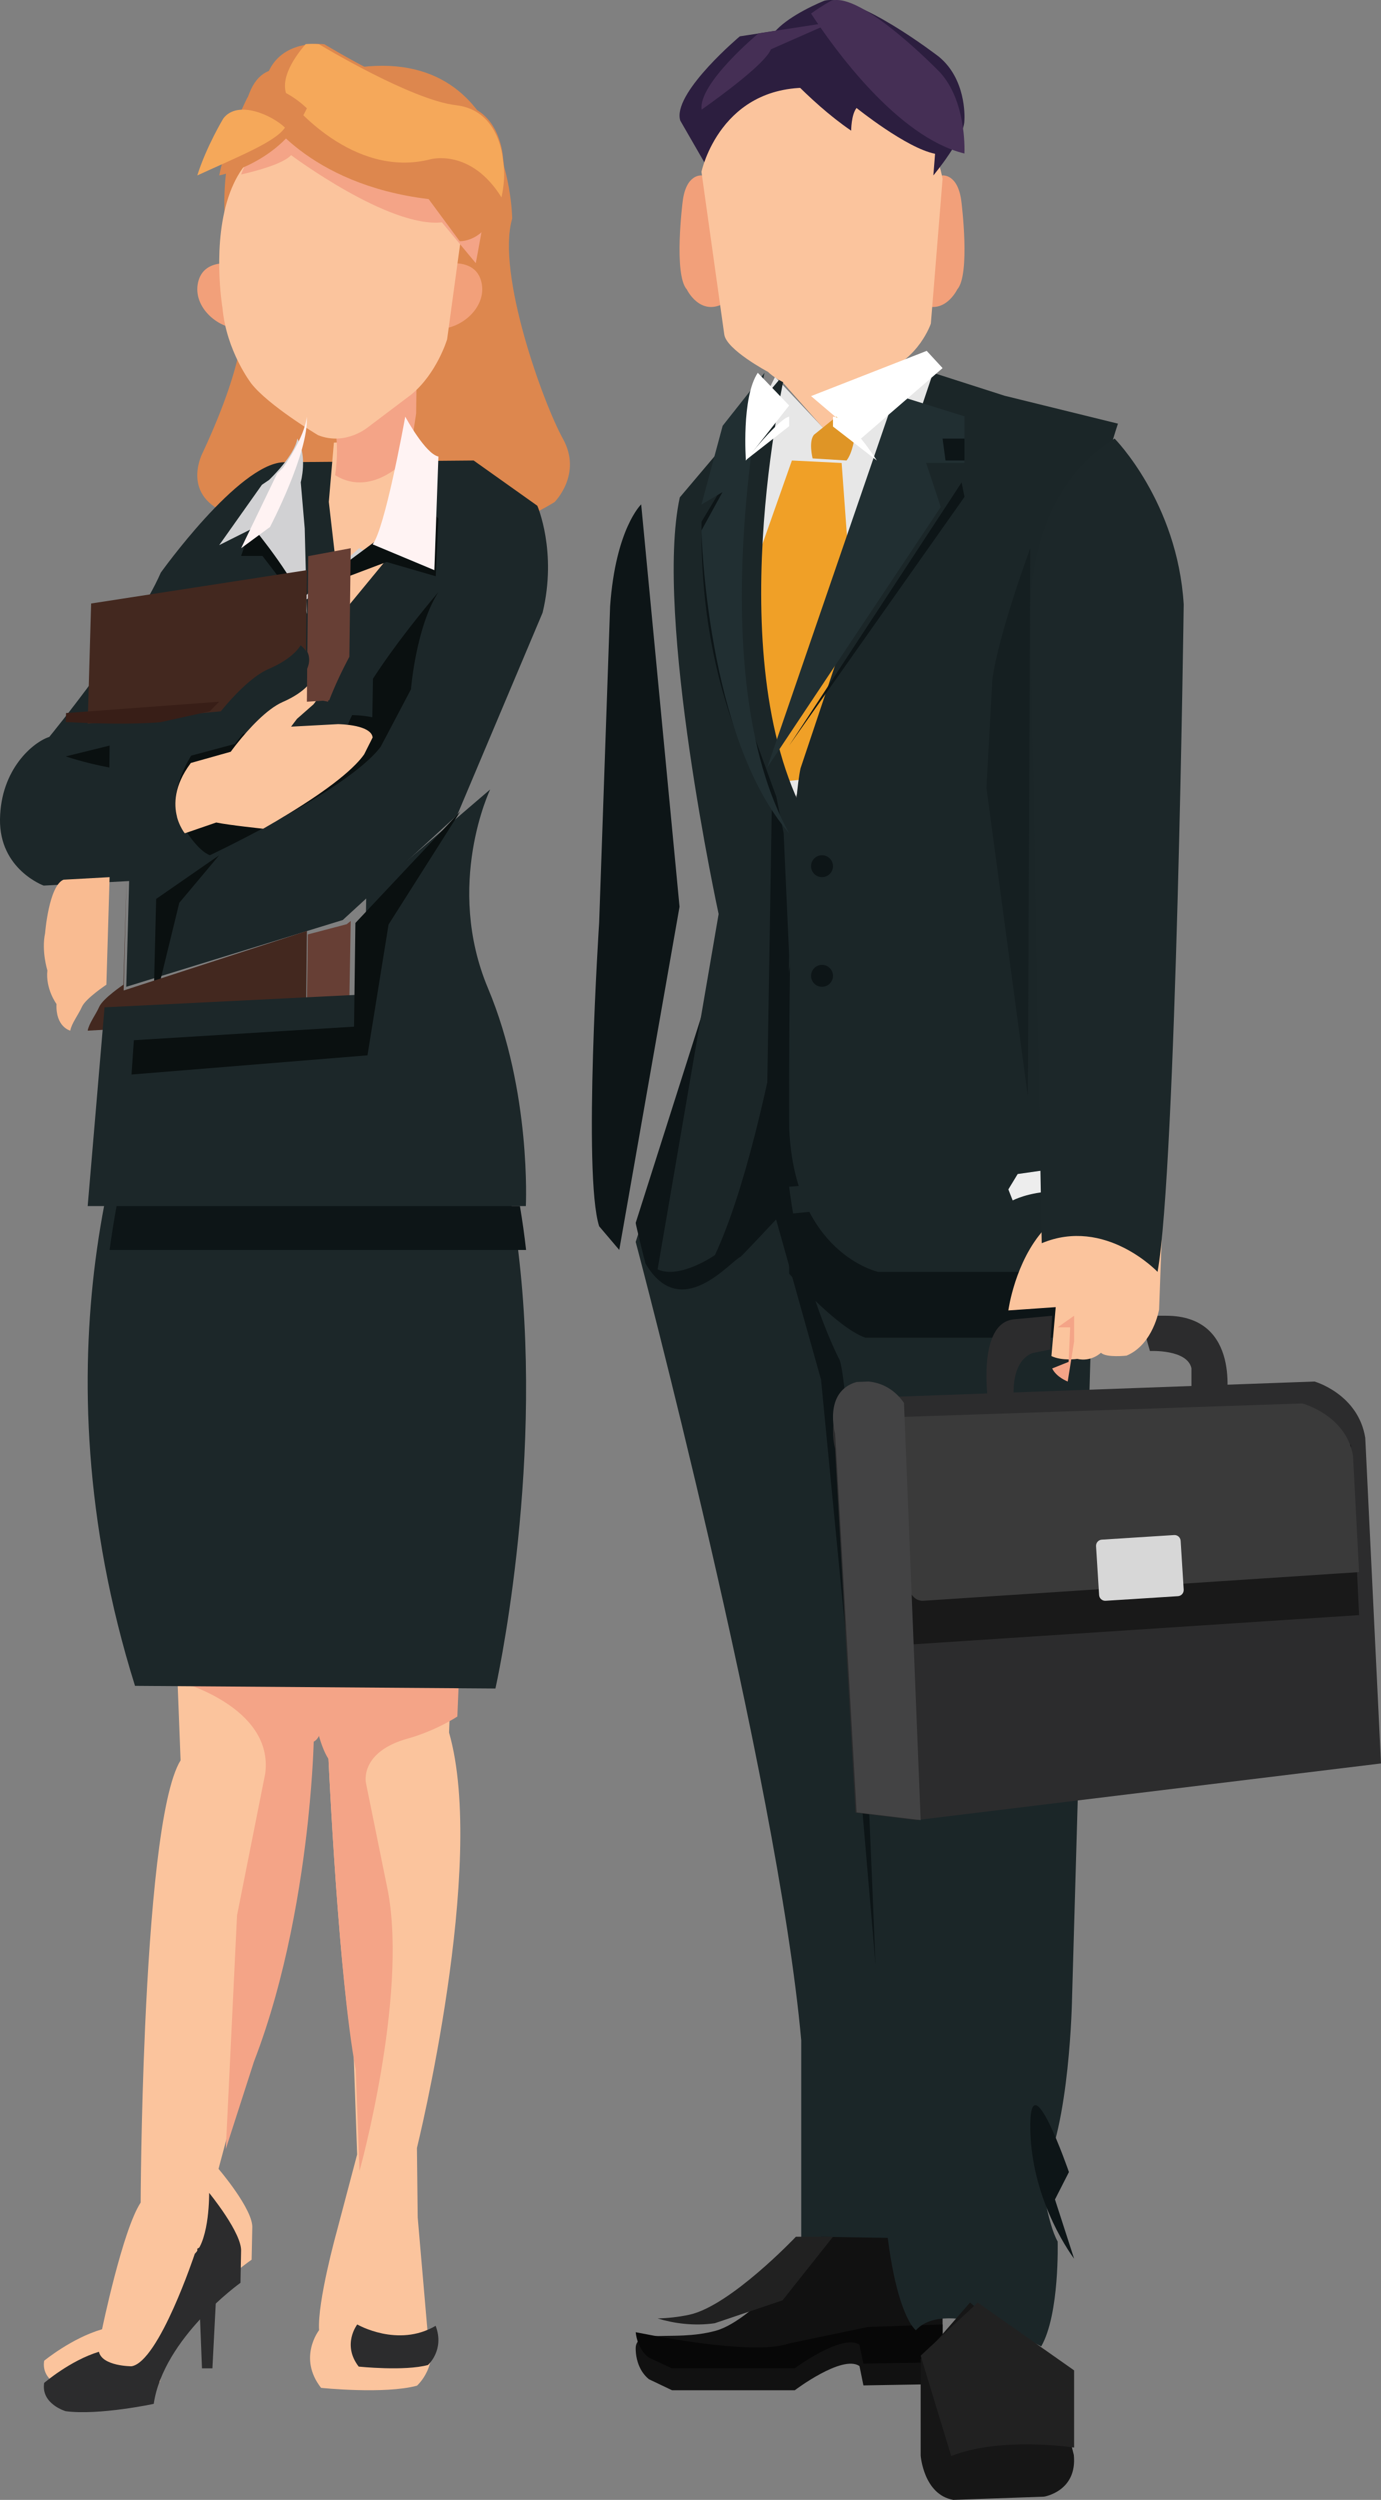 <?xml version="1.0" encoding="UTF-8"?>
<svg width="63px" height="114px" viewBox="0 0 63 114" version="1.1" xmlns="http://www.w3.org/2000/svg" xmlns:xlink="http://www.w3.org/1999/xlink">
    <rect x="0" y="0" width="63" height="114" fill="#808080" stroke="none"/>
    <title>Group 177</title>
    <g id="desktop" stroke="none" stroke-width="1" fill="none" fill-rule="evenodd">
        <g id="abo-desktop-pro" transform="translate(-853, -1723)">
            <g id="Group-177" transform="translate(853, 1723)">
                <path d="M14.098,3.605 C14.098,3.605 12.14,2.219 11.364,4.279 C10.587,6.338 9.429,8.485 11.058,14.575 C11.058,14.575 11.316,16.196 9.257,20.622 C9.257,20.622 8.228,22.506 10.287,23.382 C10.287,23.382 17.962,27.325 25.294,22.9 C25.294,22.9 26.58,21.63 25.68,20.008 C24.78,18.387 22.636,12.465 23.365,9.971 C23.365,9.971 23.313,0.565 14.098,3.605" id="Fill-1" fill="#DD874E"></path>
                <path d="M24.752,27.942 L20.858,37.167 L15.81,41.795 L15.638,41.954 L13.97,42.467 L5.76,45 L5.891,40.178 L1.993,40.385 C1.993,40.385 -0.034,39.651 0,37.356 C0.035,35.062 1.522,33.836 2.248,33.605 C2.248,33.605 6.143,28.852 7.335,26.114 C7.335,26.114 10.852,21.188 12.911,21.079 L21.608,21 L24.512,23.063 C24.512,23.063 25.426,25.154 24.752,27.942" id="Fill-3" fill="#1C2729"></path>
                <polygon id="Fill-5" fill="#FBC49D" points="15.232 20.184 19 20 19 23.136 17.58 25.581 15.588 28 15 22.886"></polygon>
                <polygon id="Fill-7" fill="#0A1010" points="11.504 23.897 11 25.351 11.973 25.351 14 28 12.707 22"></polygon>
                <path d="M19.02,97.951 L19.055,101.12 L19.507,106.345 C20.09,107.869 19.021,108.792 19.021,108.792 C17.549,109.191 14.648,108.892 14.648,108.892 C13.571,107.516 14.556,106.261 14.556,106.261 C14.474,104.961 15.351,101.806 15.351,101.806 L16.292,98.248 L16.128,93.583 C15.37,89.331 14.94,79.268 14.94,79.268 C14.133,77.952 14,74.153 14,74.153 L20.681,74 L20.55,77.312 L20.485,79.007 C22.218,85.038 19.02,97.951 19.02,97.951" id="Fill-9" fill="#FBC49D"></path>
                <path d="M19.523,107.848 C18.46,108.14 16.364,107.922 16.364,107.922 C15.586,106.917 16.297,106 16.297,106 C16.297,106 18.151,107.075 19.874,106.061 C20.295,107.174 19.523,107.848 19.523,107.848" id="Fill-11" fill="#2C2C2D"></path>
                <path d="M21,75 L20.864,78.278 C19.733,78.991 18.618,79.277 18.618,79.277 C16.386,79.891 16.693,81.299 16.693,81.299 L17.708,86.295 C18.581,91.162 16.401,99 16.401,99 L16.229,94.382 C15.435,90.174 14.985,80.214 14.985,80.214 C14.139,78.912 14,75.152 14,75.152 L21,75 Z" id="Fill-13" fill="#F4A487"></path>
                <path d="M10,24.859 L11.565,24.075 C11.565,24.075 13.704,26.647 14,28 L13.901,24.093 L13.72,21.992 C13.72,21.992 14.042,20.819 13.562,20 C13.451,20.774 12.272,21.888 12.272,21.888 L11.951,22.105 L11.949,22.106 L10,24.859 Z" id="Fill-15" fill="#D1D1D3"></path>
                <path d="M3,34.493 L5,34 L4.99,35 C3.871,34.793 3,34.493 3,34.493" id="Fill-17" fill="#0A1010"></path>
                <path d="M19,17.537 L18.984,18.858 L18.688,20.794 C18.688,20.794 17.061,22.762 15.288,21.67 C15.288,21.67 15.551,20.128 15.158,19.093 L15,15 L18.984,15 L19,17.537 Z" id="Fill-19" fill="#F4A487"></path>
                <path d="M20,12.087 C20,12.087 21.59,11.64 21.937,12.775 C22.284,13.911 21.128,15 20,15 L20,12.087 Z" id="Fill-21" fill="#F2A07A"></path>
                <polygon id="Fill-23" fill="#D1D1D3" points="16.384 25 13 28 17 25.292"></polygon>
                <path d="M20,27 C18.974,28.586 18.748,31.433 18.748,31.433 L17.793,33.245 L17.367,34.051 C17.256,34.201 17.118,34.355 16.955,34.514 C16.464,34.997 15.757,35.52 14.971,36.031 C14.122,36.582 13.186,37.123 12.333,37.587 C10.82,38.415 9.575,39 9.575,39 C9.018,38.793 8.427,37.805 8.427,37.805 C8.427,37.805 8.41,37.787 8.387,37.757 C8.377,37.745 8.367,37.73 8.354,37.711 C8.181,37.504 8.085,37.27 8.036,37.028 L8.035,37.013 C7.832,35.948 8.574,34.699 8.703,34.488 C8.709,34.479 8.714,34.469 8.723,34.459 L10.717,33.924 C10.717,33.924 10.856,33.734 11.091,33.459 L15.003,33.11 L15.876,33.03 C15.931,32.892 15.992,32.754 16.063,32.61 L16.066,32.609 C16.066,32.609 16.536,32.613 16.985,32.709 L17.014,30.952 C18.003,29.421 19.27,27.862 20,27" id="Fill-25" fill="#0A1010"></path>
                <path d="M13.409,79.629 C13.409,79.629 13.383,81.099 13.19,83.316 L13.19,83.325 C12.922,86.362 12.341,90.795 11.072,94.767 L9.969,98.905 C9.969,98.905 11.574,100.777 11.509,101.61 L11.479,103.047 C11.479,103.047 7.768,105.575 7.298,108.618 C7.298,108.618 4.656,109.156 3.05,108.955 C3.05,108.955 1.855,108.622 2.015,107.654 C2.015,107.654 3.271,106.62 4.656,106.219 C4.656,106.219 5.596,101.68 6.417,100.442 C6.417,100.442 6.429,96.697 6.62,92.408 C6.622,92.37 6.622,92.336 6.625,92.298 C6.848,87.381 7.303,81.786 8.238,80.275 L7.996,74 L13.994,75.202 C13.994,75.202 14.1,79.228 13.409,79.629" id="Fill-27" fill="#FBC49D"></path>
                <path d="M10.998,102.678 L10.97,104.101 C10.97,104.101 7.458,106.608 7.013,109.621 C7.013,109.621 4.513,110.156 2.994,109.955 C2.994,109.955 1.864,109.627 2.014,108.666 C2.014,108.666 3.204,107.642 4.513,107.245 C4.661,107.907 5.999,107.907 5.999,107.907 C7.251,107.706 8.886,102.778 8.886,102.778 C9.57,102.085 9.541,100 9.541,100 C9.541,100 11.06,101.852 10.998,102.678" id="Fill-29" fill="#2C2C2D"></path>
                <polygon id="Fill-31" fill="#2C2C2D" points="10 102 9.69 108 9.214 108 9 102.545"></polygon>
                <path d="M14.311,79.424 C14.311,79.424 14.281,80.841 14.056,82.978 L14.056,82.986 C13.743,85.912 13.066,90.185 11.586,94.012 L10.301,98 L10.813,87.346 L12.099,80.88 C12.501,77.817 8.126,76.667 8.126,76.667 L8,74 L14.993,75.158 C14.993,75.158 15.117,79.038 14.311,79.424" id="Fill-33" fill="#F4A487"></path>
                <path d="M11,12.087 C11,12.087 9.41,11.64 9.063,12.775 C8.716,13.911 9.872,15 11,15 L11,12.087 Z" id="Fill-35" fill="#F2A07A"></path>
                <path d="M21,11.063 L20.852,12.143 L20.397,15.474 C20.397,15.474 19.936,17.022 18.766,17.989 L16.816,19.46 C16.816,19.46 15.788,20.349 14.511,19.846 C14.511,19.846 12.242,18.492 11.462,17.486 C11.462,17.486 10.327,16.016 10.149,14.042 C10.149,14.042 9.643,11.057 10.495,8.775 C10.877,7.75 11.533,6.866 12.632,6.458 C16.177,5.143 18.943,7.078 18.943,7.078 C18.943,7.078 21.035,9.012 21,11.063" id="Fill-37" fill="#FBC49D"></path>
                <path d="M22,10.394 L21.796,11.517 L21.704,12 L20.159,10.139 C17.737,10.404 13.28,7.076 13.28,7.076 C12.896,7.485 11.671,7.801 11,7.957 C11.397,6.865 12.167,5.923 13.308,5.488 C16.991,4.087 19.864,6.148 19.864,6.148 C19.864,6.148 22.036,8.209 22,10.394" id="Fill-39" fill="#F4A487"></path>
                <path d="M22.881,8.821 C22.39,11.085 20.972,11 20.972,11 L19.554,9.079 C13.982,8.407 12.03,5.154 12.03,5.154 C11.766,2.573 13.315,2.083 14.204,2.011 C14.551,1.983 14.798,2.018 14.798,2.018 C14.798,2.018 18.874,4.498 20.867,4.727 C22.861,4.956 22.951,7.23 22.951,7.23 C23.041,7.72 23.001,8.264 22.881,8.821" id="Fill-41" fill="#DD874E"></path>
                <path d="M22.877,9 C21.476,6.75 19.643,7.262 19.643,7.262 C16.067,8.182 13.269,4.642 13.269,4.642 C12.583,3.852 13.357,2.692 13.944,2.011 C14.302,1.983 14.556,2.019 14.556,2.019 C14.556,2.019 18.753,4.563 20.804,4.798 C22.857,5.034 22.95,7.367 22.95,7.367 C23.042,7.87 23.001,8.428 22.877,9" id="Fill-43" fill="#F5A85A"></path>
                <path d="M14,4.94 C12.833,7.452 10,8 10,8 C10.037,7.816 10.081,7.631 10.131,7.446 C10.531,5.939 11.28,4.463 11.28,4.463 C11.869,3.698 12.736,4.027 13.331,4.411 C13.724,4.664 14,4.94 14,4.94" id="Fill-45" fill="#DD874E"></path>
                <path d="M13,5.819 C12.562,6.472 10.901,7.128 9,8 C9.413,6.688 10.187,5.403 10.187,5.403 C10.854,4.526 12.441,5.274 13,5.819" id="Fill-47" fill="#F5A85A"></path>
                <path d="M17,33.63 L16.611,34.403 C16.51,34.546 16.383,34.695 16.234,34.847 C15.784,35.31 15.137,35.811 14.419,36.3 C13.642,36.829 12.786,37.347 12.005,37.792 C12.005,37.792 10.439,37.627 9.864,37.508 L8.432,38 C8.432,38 8.417,37.983 8.395,37.954 C8.386,37.942 8.377,37.928 8.365,37.911 C8.288,37.792 8.158,37.567 8.074,37.256 L8.074,37.241 C7.927,36.675 7.94,35.83 8.685,34.822 C8.69,34.813 8.695,34.804 8.703,34.794 L10.527,34.281 C10.527,34.281 10.655,34.1 10.869,33.836 C11.323,33.273 12.156,32.336 12.897,32.013 C13.983,31.54 14.242,31 14.242,31 C14.242,31 14.38,31.089 14.473,31.252 L14.473,31.255 C14.557,31.401 14.601,31.612 14.466,31.874 C14.427,31.955 14.372,32.036 14.296,32.124 L13.546,32.783 L13.279,33.137 C13.279,33.137 13.886,33.105 14.453,33.074 L15.418,33.022 L15.421,33.022 C15.421,33.022 15.85,33.026 16.261,33.117 C16.621,33.2 16.967,33.35 17,33.63" id="Fill-49" fill="#FBC49D"></path>
                <polygon id="Fill-51" fill="#0A1010" points="20 23.651 19.878 26.278 17.636 25.627 14 27 19.389 23"></polygon>
                <path d="M5,40 L4.853,44.904 C4.853,44.904 3.913,45.529 3.742,45.905 C3.569,46.285 3.265,46.669 3.205,47 C3.205,47 2.531,46.834 2.578,45.786 C2.578,45.786 2.068,45.097 2.162,44.253 C2.162,44.253 1.883,43.367 2.057,42.558 C2.057,42.558 2.225,40.399 2.896,40.116 L5,40 Z" id="Fill-53" fill="#F9BB91"></path>
                <path d="M14,26 L13.958,29.697 C13.858,29.524 13.709,29.43 13.709,29.43 C13.709,29.43 13.43,30.002 12.258,30.505 C11.459,30.847 10.56,31.841 10.071,32.438 L4,33 L4.157,27.521 L14,26 Z" id="Fill-55" fill="#43281F"></path>
                <polygon id="Fill-57" fill="#0A1010" points="10 39 7.124 40.993 7 46 8.179 41.17"></polygon>
                <path d="M10,32 C9.733,32.258 9.575,32.435 9.575,32.435 L7.311,32.936 C6.004,33.042 4.364,33 3,32.926 L3.014,32.517 L10,32 Z" id="Fill-59" fill="#381E17"></path>
                <path d="M14,42.454 L13.959,46.444 L4,47 C4.059,46.669 4.36,46.285 4.531,45.905 C4.7,45.529 5.628,44.904 5.628,44.904 L5.774,40 L5.641,45.168 L14,42.454 Z" id="Fill-61" fill="#43281F"></path>
                <path d="M22.601,77 L6.159,76.878 C3.793,69.326 3.691,62.666 4.349,57.515 C4.444,56.779 4.553,56.075 4.673,55.404 C5.687,49.758 7.485,46.407 7.485,46.407 L20.295,46 C21.902,48.812 22.868,52.073 23.41,55.404 C23.524,56.106 23.619,56.811 23.696,57.515 C24.784,67.311 22.601,77 22.601,77" id="Fill-63" fill="#1C2729"></path>
                <path d="M16,25 L15.938,29.947 C15.578,30.628 15.26,31.306 15.019,31.935 L14,32 L14.013,30.499 C14.156,30.17 14.11,29.906 14.021,29.724 L14.021,29.72 L14.062,25.361 L16,25 Z" id="Fill-65" fill="#673F35"></path>
                <path d="M15,30 L14.97,32 C14.497,31.891 14.003,31.886 14.003,31.886 L14,31.887 C14.263,31.29 14.609,30.646 15,30" id="Fill-67" fill="#673F35"></path>
                <polygon id="Fill-69" fill="#673F35" points="16 42 15.931 45.912 14 46 14.043 42.612 15.817 42.145"></polygon>
                <path d="M4.77,45.936 L4,55 L23.989,55 C23.989,55 24.247,49.792 22.263,45.069 C20.279,40.346 22.362,36 22.362,36 L16.707,40.846 L16.634,45.348 L4.77,45.936 Z" id="Fill-71" fill="#1C2729"></path>
                <polygon id="Fill-73" fill="#0A1010" points="6 49 16.764 48.125 17.726 42.159 21 37 16.213 42.09 16.151 46.818 6.107 47.436"></polygon>
                <path d="M20,20.819 L19.815,26 L17,24.824 C17.558,24.101 18.416,19.39 18.483,19.023 L18.483,19.02 C18.485,19.006 18.487,19 18.487,19 L18.488,19.002 C18.521,19.063 19.411,20.696 20,20.819" id="Fill-75" fill="#FFF3F3"></path>
                <path d="M11,25 L12.317,24.032 C12.317,24.032 14.096,20.631 13.996,19 C13.903,19.955 12.911,21.331 12.911,21.331 L12.641,21.6 L12.64,21.6 L11,25 Z" id="Fill-77" fill="#FFF3F3"></path>
                <path d="M24,57 L5,57 C5.093,56.303 5.201,55.636 5.318,55 L23.719,55 C23.831,55.665 23.924,56.333 24,57" id="Fill-79" fill="#0D1517"></path>
                <path d="M29,56.634 C29,56.634 35.473,81.008 36.552,93.047 L36.552,103.734 L43,105 L39.129,51.715 L33.7,42 L29,56.634 Z" id="Fill-81" fill="#1B2628"></path>
                <path d="M41,102 L39.199,80.908 C39.199,80.905 39.198,80.903 39.198,80.9 L37.454,62.903 C37.453,62.884 37.446,62.865 37.436,62.849 L35.405,55.61 C35.405,55.61 33.834,57.288 33.787,57.31 C33.295,57.534 31.05,60.344 29.447,57.618 C29.43,57.588 28.99,55.799 29,55.765 L33.606,41.286 C33.635,41.194 37.405,39.92 37.451,40.004 L39.093,50.831 C39.101,50.847 39.106,50.864 39.108,50.881 L41,102 Z" id="Fill-83" fill="#0D1517"></path>
                <path d="M43,102.094 L43,108.718 L39.389,108.779 L39.208,107.896 C38.425,107.36 36.257,109 36.257,109 L30.657,109 L29.603,108.497 C29.168,108.143 29.043,107.625 29.011,107.315 C28.995,107.151 29.001,107.046 29.001,107.046 C29.045,106.401 29.971,106.562 31.193,106.501 C31.647,106.479 32.139,106.425 32.644,106.289 C34.511,105.784 37.462,102 37.462,102 L39.126,102.029 L43,102.094 Z" id="Fill-85" fill="#111111"></path>
                <path d="M43,106 L43,107.724 L39.386,107.784 L39.205,106.921 C38.422,106.398 36.252,108 36.252,108 L30.647,108 L29.593,107.509 C29.157,107.162 29.032,106.656 29,106.353 C30.872,106.726 34.579,107.363 35.995,106.866 L39.599,106.113 L43,106 Z" id="Fill-87" fill="#070707"></path>
                <path d="M38,102 L37.982,102.024 L35.7,104.899 L32.604,105.944 C31.638,106.083 30.735,105.946 30,105.728 C30.457,105.71 30.951,105.665 31.46,105.553 C33.339,105.134 36.308,102 36.308,102 L38,102 Z" id="Fill-89" fill="#212121"></path>
                <polygon id="Fill-91" fill="#FBC49D" points="37.979 20 42 15.612 42 13.079 35 13 35 16.64"></polygon>
                <path d="M50,53 L48.906,91.125 C48.906,91.125 48.813,96.978 47.5,99.277 C47.5,99.277 47.781,101.392 48.25,102.219 C48.25,102.219 48.344,105.529 47.5,107 C47.5,107 43.188,104.701 41.782,106.265 C41.782,106.265 40.188,105.161 40.188,96.151 C40.188,96.151 39.063,64.34 38.313,62.041 C38.313,62.041 36.563,58.714 36,54.117 L50,53 Z" id="Fill-93" fill="#1B2628"></path>
                <path d="M36,58.081 C36,58.081 38.153,60.532 39.472,61 L49.834,61 L50,54 L36,55.352 L36,58.081 Z" id="Fill-95" fill="#0D1517"></path>
                <polygon id="Fill-97" fill="#E7E7E7" points="35.505 38 45 18.087 41.796 17 37.793 19.769 35.357 17.187 32.317 23.315 32 32.538"></polygon>
                <path d="M42,107.584 L42,111.98 C42,111.98 42.132,113.762 43.49,114 L47.63,113.852 C47.63,113.852 49.153,113.614 48.987,111.95 L48.06,108.297 L44.252,105 L42,107.584 Z" id="Fill-99" fill="#161616"></path>
                <path d="M49,108.094 L49,111.614 C49,111.614 45.66,111.098 43.394,112 L42,107.425 L44.601,105 L49,108.094 Z" id="Fill-101" fill="#212121"></path>
                <polygon id="Fill-103" fill="#F0A027" points="39 29.4 38.395 21.113 36.126 21 33.067 29.671 32 36 38.425 35.371"></polygon>
                <path d="M29.25,23 C29.25,23 28.083,24.108 27.833,27.647 L27.333,42.069 C27.333,42.069 26.583,53.582 27.333,55.921 L28.25,57 L31,41.349 L29.25,23 Z" id="Fill-105" fill="#0D1517"></path>
                <path d="M30,57.886 C31.012,58.352 32.614,57.235 32.614,57.235 C35.313,51.46 37,37.676 37,37.676 C32.699,30.411 35.816,17 35.816,17 L33.802,19.38 L33.802,19.384 L31.012,22.681 C29.831,28.083 32.783,41.681 32.783,41.681 L30,57.886 Z" id="Fill-107" fill="#1B2628"></path>
                <path d="M34.944,53 L35.211,36.676 C35.211,36.676 31.873,32.08 32.004,23.791 L32.762,22.522 L32.135,22.861 L32.305,22.418 L33.074,22 L33.926,32.249 L35.416,36.335 L35.75,38 L36,43.569 L35.881,49.379 L34.944,53 Z" id="Fill-109" fill="#0D1517"></path>
                <path d="M32.96,22.441 L32,24.189 C32,24.189 32.201,33.603 36,38 C31.92,30.622 34.877,17 34.877,17 L32.966,19.418 L32.966,19.421 L32,23.008 L32.96,22.441 Z" id="Fill-111" fill="#212F32"></path>
                <path d="M36.004,51.491 C36.263,57.163 40.055,58 40.055,58 L48.501,58 L48.414,32.616 C48.587,26.572 51,19.319 51,19.319 L45.829,18.047 L42.564,17 L36.521,35.033 C35.918,37.823 36.004,51.491 36.004,51.491" id="Fill-113" fill="#1B2628"></path>
                <path d="M47,25 C47,25 45.543,28.923 45.271,30.994 L45,35.921 L46.89,50 L47,25 Z" id="Fill-115" fill="#151F21"></path>
                <polygon id="Fill-117" fill="#212F32" points="42.917 23.121 42.25 21.109 44 21.109 44 18.987 40.843 18 35 35"></polygon>
                <path d="M45.087,64 C45.087,64 44.525,60.326 46.262,60.163 L48,60 L47.899,61.542 L47.154,61.691 C47.154,61.691 46.07,61.882 46.262,63.953 L45.087,64 Z" id="Fill-119" fill="#2C2C2D"></path>
                <path d="M52.459,61.609 C52.459,61.609 54.159,61.519 54.353,62.395 L54.353,64 L55.933,63.95 C55.933,63.95 56.679,60.001 53.191,60 L52,60 L52.459,61.609 Z" id="Fill-121" fill="#2C2C2D"></path>
                <path d="M53,56.347 L52.877,59.715 C52.877,59.715 52.613,61.306 51.394,61.819 C51.394,61.819 50.47,61.925 50.224,61.689 C50.224,61.689 49.782,62.118 49.144,61.968 C49.144,61.968 48.456,62.075 47.965,61.839 L48.161,59.608 L46,59.758 C46,59.758 46.295,57.527 47.646,56.047 L47.882,54.91 L51.502,53 L53,56.347 Z" id="Fill-123" fill="#FBC49D"></path>
                <path d="M46,54.239 L46.198,54.743 C46.198,54.743 49.031,53.208 52.979,56 L53,55.481 L50.176,53 L46.426,53.538 L46,54.239 Z" id="Fill-125" fill="#EDEDED"></path>
                <path d="M50.847,20 C50.847,20 53.716,22.894 54,27.563 C54,27.563 53.659,53.238 52.807,58 C52.807,58 50.421,55.479 47.523,56.693 L47.012,28.371 C47.012,28.371 46.586,22.614 50.847,20" id="Fill-127" fill="#1C2729"></path>
                <path d="M38.095,66.051 L38.139,66.844 L39.027,82.661 L41.811,83 L63,80.417 L62.559,71.305 L62.282,65.57 C61.962,63.566 59.967,63 59.967,63 L40.857,63.695 L39.544,63.742 L39.027,63.763 C37.561,64.187 38.095,66.051 38.095,66.051" id="Fill-129" fill="#2C2C2D"></path>
                <polygon id="Fill-131" fill="#191919" points="62 73.652 41.426 75 41 65 61.632 65.884"></polygon>
                <path d="M39,64.687 C39.434,64.725 40.059,64.907 40.541,65.557 C40.924,66.072 41.221,66.875 41.266,68.134 L41.266,71.691 C41.266,71.691 41.348,73 42.095,73 L62,71.691 L61.723,66.38 C61.404,64.524 59.409,64 59.409,64 L40.312,64.644 L39,64.687 Z" id="Fill-133" fill="#3A3A3A"></path>
                <path d="M38.099,65.398 L38.146,66.221 L39.078,82.648 L42,83 L41.239,63.975 C40.733,63.247 40.076,63.042 39.621,63 L39.078,63.021 C37.54,63.461 38.099,65.398 38.099,65.398" id="Fill-135" fill="#434344"></path>
                <path d="M50.437,72.999 L53.738,72.789 C53.891,72.779 54.009,72.645 53.999,72.49 L53.86,70.264 C53.85,70.109 53.717,69.991 53.563,70.001 L50.262,70.211 C50.109,70.221 49.991,70.355 50.001,70.51 L50.14,72.736 C50.15,72.891 50.283,73.009 50.437,72.999" id="Fill-137" fill="#D7D7D7"></path>
                <path d="M48.708,63 C48.708,63 48.193,62.807 48,62.404 L48.749,62.104 L48.821,60.53 L48.248,60.53 L49,60 L49,61.179 L48.708,63 Z" id="Fill-139" fill="#F4A487"></path>
                <path d="M38,39.5 C38,39.776 37.776,40 37.5,40 C37.224,40 37,39.776 37,39.5 C37,39.224 37.224,39 37.5,39 C37.776,39 38,39.224 38,39.5" id="Fill-141" fill="#0D1517"></path>
                <path d="M38,44.5 C38,44.776 37.776,45 37.5,45 C37.224,45 37,44.776 37,44.5 C37,44.224 37.224,44 37.5,44 C37.776,44 38,44.224 38,44.5" id="Fill-143" fill="#0D1517"></path>
                <polygon id="Fill-145" fill="#0D1517" points="44 20 44 21 43.133 21 43 20"></polygon>
                <polygon id="Fill-147" fill="#0D1517" points="43.868 22 36 34 44 22.659"></polygon>
                <path d="M35,13 L42,13.353 L42,15.167 C42,15.167 39.731,16.785 38.863,16.927 C38.863,16.927 38.548,17.115 37.979,16.888 L35,15.345 L35,13 Z" id="Fill-149" fill="#F4A487"></path>
                <path d="M38,1 L37.566,1.749 L34.541,9 L33.051,9 L31.033,5.499 C31.021,5.46 31.013,5.421 31.007,5.381 C30.838,4.103 33.749,1.658 33.749,1.658 L37.341,1.102 L37.341,1.102 L38,1 Z" id="Fill-151" fill="#2C1E3F"></path>
                <path d="M32.019,8.002 C32.019,8.002 31.29,7.895 31.139,9.221 C31.139,9.221 30.722,12.52 31.333,13.201 C31.333,13.201 31.919,14.42 33,13.846 L33,8.289 L32.019,8.002 Z" id="Fill-153" fill="#F2A07A"></path>
                <path d="M42.981,8.002 C42.981,8.002 43.71,7.895 43.861,9.221 C43.861,9.221 44.278,12.52 43.667,13.201 C43.667,13.201 43.081,14.42 42,13.846 L42,8.289 L42.981,8.002 Z" id="Fill-155" fill="#F2A07A"></path>
                <path d="M43,8.153 L42.465,14.756 C42.465,14.756 41.93,16.378 40.235,16.986 C40.235,16.986 38.868,17.971 37.946,18 C37.946,18 36.013,17.884 35.033,16.957 C35.033,16.957 33.13,15.944 33.04,15.249 L32,7.835 C32,7.835 32.862,3.751 37.203,4.012 C37.203,4.012 42.197,3.838 43,8.153" id="Fill-157" fill="#FBC49D"></path>
                <path d="M43.997,5.48 C43.996,5.492 43.995,5.499 43.995,5.499 C43.991,6.305 42.579,8 42.579,8 L42.657,7.012 C41.356,6.761 39.075,4.924 39.075,4.924 C38.83,5.23 38.83,5.959 38.83,5.959 C36.854,4.617 35.045,2.454 35.045,2.454 C34.769,1.684 35.817,0.939 36.656,0.484 C37.173,0.203 37.61,0.032 37.61,0.032 C39.052,-0.334 42.828,2.584 42.828,2.584 C44.061,3.593 44.007,5.282 43.997,5.48" id="Fill-159" fill="#2C1E3F"></path>
                <path d="M38,1 L35.17,2.248 C34.916,2.879 33.019,4.283 32.007,5 C31.847,3.805 34.602,1.52 34.602,1.52 L38,1 Z" id="Fill-161" fill="#452F55"></path>
                <path d="M43.997,7 C40.925,6.257 38.001,2.15 37,0.618 C37.493,0.259 37.909,0.04 37.909,0.04 C39.284,-0.426 42.883,3.301 42.883,3.301 C44.058,4.59 44.007,6.747 43.997,7" id="Fill-163" fill="#452F55"></path>
                <polygon id="Fill-165" fill="#FFFFFF" points="37 18.063 39.278 20 43 16.786 42.275 16"></polygon>
                <path d="M34.569,17 L36,18.491 L34.027,21 C34.027,21 33.816,18.134 34.569,17" id="Fill-167" fill="#FFFFFF"></path>
                <path d="M38.157,19 L39,19.881 C39,19.881 38.896,20.666 38.617,21 L37.07,20.904 C37.07,20.904 36.878,20.137 37.131,19.828 L38.157,19 Z" id="Fill-169" fill="#DF9526"></path>
                <path d="M36,19 L36,19.436 L34,21 C34,21 35.535,19.079 36,19" id="Fill-171" fill="#FFFFFF"></path>
                <path d="M38,19 L38,19.451 L40,21 C40,21 38.77,19.041 38,19" id="Fill-173" fill="#FFFFFF"></path>
                <path d="M49,103 C49,103 47.066,100.482 47.002,97.119 C46.938,93.755 48.764,99.05 48.764,99.05 L48.127,100.3 L49,103 Z" id="Fill-175" fill="#0D1517"></path>
            </g>
        </g>
    </g>
</svg>